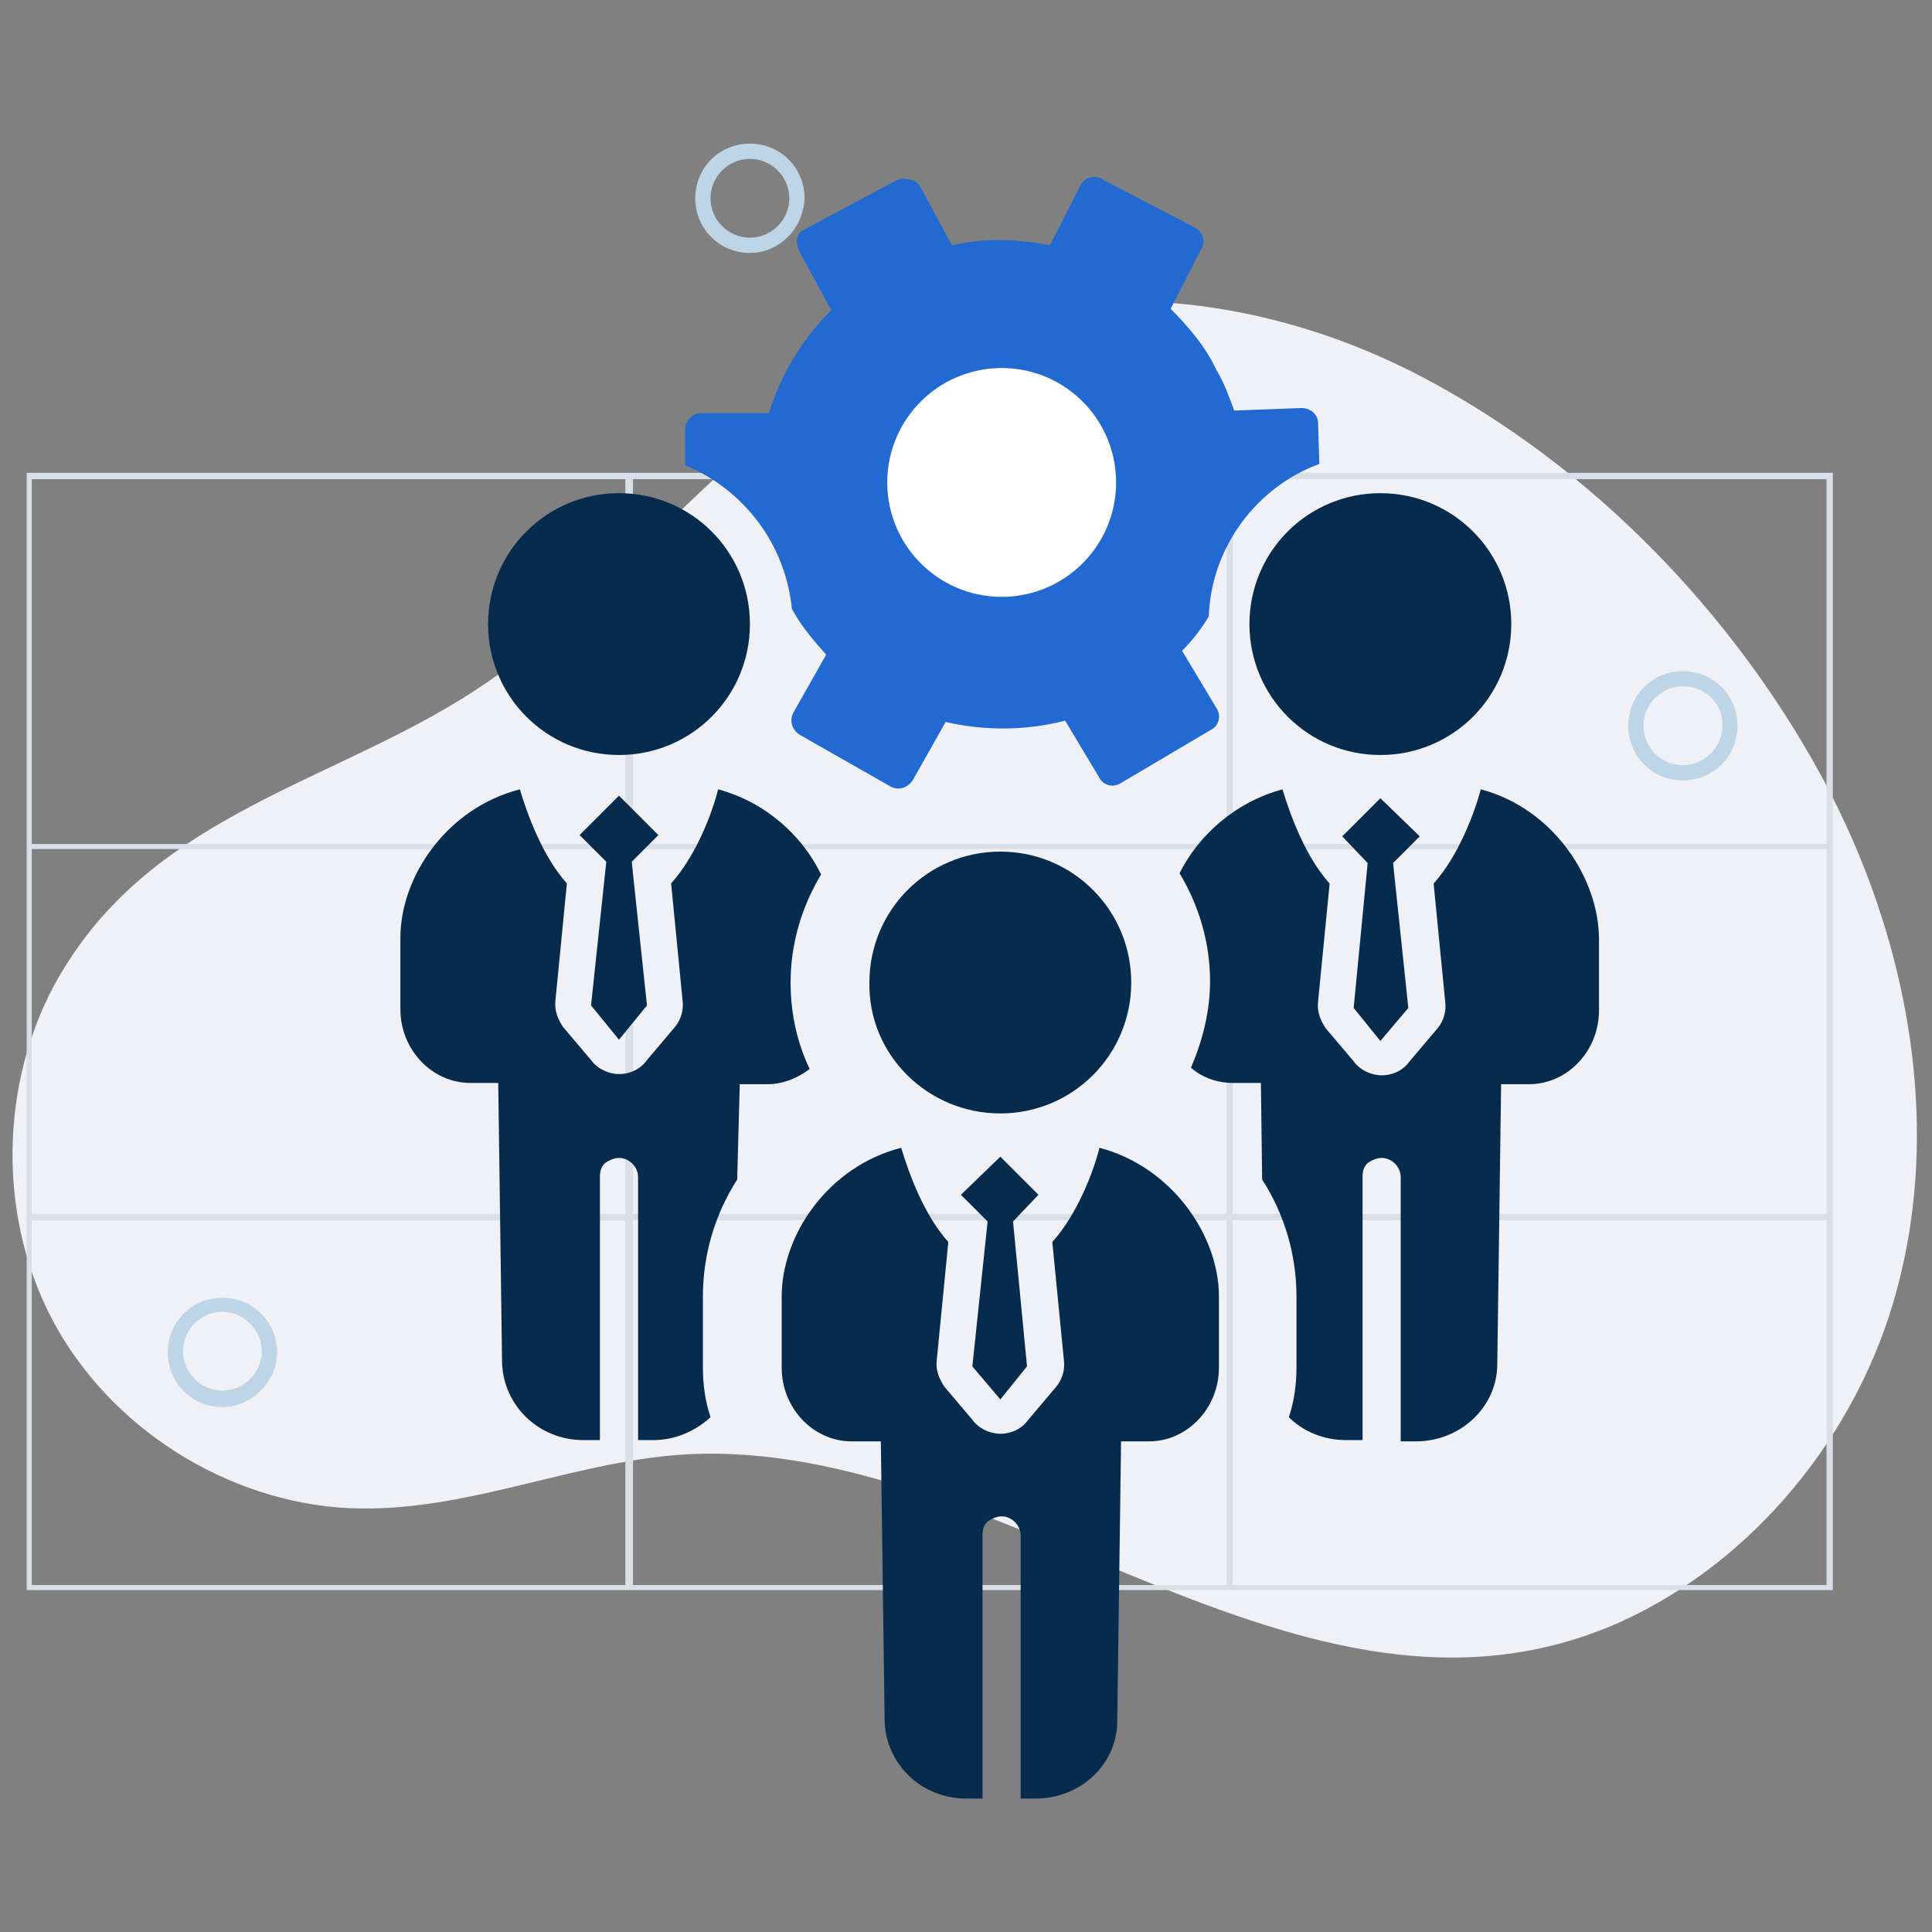 <?xml version="1.0" encoding="utf-8"?>
<!-- Generator: Adobe Illustrator 27.2.0, SVG Export Plug-In . SVG Version: 6.00 Build 0)  -->
<svg version="1.1" id="Calque_1" xmlns="http://www.w3.org/2000/svg" xmlns:xlink="http://www.w3.org/1999/xlink" x="0px" y="0px"
	 viewBox="0 0 152 152" style="enable-background:new 0 0 152 152;" xml:space="preserve">
<rect x="0" y="0" width="152" height="152" fill="#808080" stroke="none"/>
<style type="text/css">
	.st0{fill:#F0F1F6;}
	.st1{fill:#DADEE7;}
	.st2{fill:#BED5E7;}
	.st3{fill:#2269D1;}
	.st4{fill:#FFFFFF;}
	.st5{fill:#062B4C;}
</style>
<g>
	<path class="st0" d="M60.8,33.7C53,39.9,46.6,48,38.3,53.7c-10.9,7.5-24.9,9.8-32.7,21.6c-5.4,8-6.1,19-1.9,27.7
		c4.2,8.7,13.3,14.8,22.9,15.6c9.1,0.7,17.4-3.3,26.3-4.1c25.5-2.2,49.3,24.4,74.6,13.1c10.6-4.8,18.7-14.9,21.7-26
		c3.8-13.9,0.6-29.2-6.6-41.8c-7.3-12.8-18.4-23.9-31.6-30.6c-13.6-6.8-29.3-7.7-42.9-0.5C65.6,30.2,63.2,31.9,60.8,33.7z"/>
	<path class="st1" d="M97,37.2h-0.5H49.8h-0.5H2.1v29.1v0.5v28.7V96v29.1h47.2h0.5h46.7H97h47.2V96v-0.5V66.8v-0.5V37.2H97z
		 M49.8,37.7h46.7v28.7H49.8V37.7z M96.5,95.5H49.8V66.8h46.7V95.5z M2.5,37.7h46.7v28.7H2.5V37.7z M2.5,66.8h46.7v28.7H2.5V66.8z
		 M49.3,124.7H2.5V96h46.7V124.7z M96.5,124.7H49.8V96h46.7V124.7z M143.7,124.7H97V96h46.7V124.7z M143.7,95.5H97V66.8h46.7V95.5z
		 M97,66.4V37.7h46.7v28.7H97z"/>
	<g>
		<path class="st2" d="M17.5,110.7c-2.4,0-4.3-1.9-4.3-4.3c0-2.4,1.9-4.3,4.3-4.3c2.4,0,4.3,1.9,4.3,4.3
			C21.8,108.7,19.8,110.7,17.5,110.7z M17.5,103.2c-1.7,0-3.1,1.4-3.1,3.1c0,1.7,1.4,3.1,3.1,3.1c1.7,0,3.1-1.4,3.1-3.1
			C20.6,104.7,19.2,103.2,17.5,103.2z"/>
	</g>
	<g>
		<path class="st2" d="M59,19.9c-2.4,0-4.3-1.9-4.3-4.3c0-2.4,1.9-4.3,4.3-4.3c2.4,0,4.3,1.9,4.3,4.3C63.2,18,61.3,19.9,59,19.9z
			 M59,12.5c-1.7,0-3.1,1.4-3.1,3.1c0,1.7,1.4,3.1,3.1,3.1c1.7,0,3.1-1.4,3.1-3.1C62.1,13.9,60.7,12.5,59,12.5z"/>
	</g>
	<g>
		<path class="st2" d="M132.4,61.4c-2.4,0-4.3-1.9-4.3-4.3c0-2.4,1.9-4.3,4.3-4.3c2.4,0,4.3,1.9,4.3,4.3
			C136.7,59.5,134.8,61.4,132.4,61.4z M132.4,54c-1.7,0-3.1,1.4-3.1,3.1c0,1.7,1.4,3.1,3.1,3.1c1.7,0,3.1-1.4,3.1-3.1
			C135.6,55.4,134.2,54,132.4,54z"/>
	</g>
	<g>
		<path class="st3" d="M95.1,48.5c-0.6,1-1.3,1.9-2.1,2.7l2.7,4.5c0.4,0.6,0.2,1.4-0.4,1.7l-7.1,4.2c-0.6,0.4-1.4,0.2-1.7-0.4
			l-2.7-4.5c-3.1,0.8-6.4,0.8-9.4,0.1l-2.6,4.6c-0.4,0.6-1.1,0.8-1.7,0.5l-7.2-4.1c-0.6-0.4-0.8-1.1-0.5-1.7l2.6-4.6
			c-1-1.1-2-2.3-2.7-3.6c-0.5-5.1-3.8-9.4-8.4-11.3l0-2.8c0-0.7,0.6-1.3,1.3-1.3l5.3,0c0.9-3,2.6-5.8,4.9-8.1l-2.5-4.6
			c-0.3-0.6-0.3-1.4,0.3-1.7l7.3-3.9c0.6-0.3,1.6-0.1,1.9,0.5l2.5,4.6c2.6-0.6,5.2-0.5,7.7,0l2.4-4.7c0.3-0.6,1.1-0.9,1.7-0.5
			l7.3,3.8c0.6,0.3,0.9,1.1,0.5,1.7l-2.4,4.7c1.4,1.4,2.7,2.9,3.6,4.8c0.6,1,1,2.1,1.4,3.2l5.3-0.2c0.7,0,1.3,0.5,1.3,1.2l0.1,3.2
			C98.9,38.3,95.3,43,95.1,48.5z"/>
		<ellipse transform="matrix(0.688 -0.726 0.726 0.688 -2.995 69.021)" class="st4" cx="78.8" cy="38" rx="9" ry="9"/>
	</g>
	<path class="st5" d="M64.6,68.8c-1.5,2.5-2.4,5.4-2.4,8.5c0,2.4,0.5,4.7,1.5,6.8c-0.9,0.7-2.1,1.2-3.3,1.2h-2.2L58,92.8
		c-1.8,2.8-2.7,6-2.7,9.2v5.6c0,1.4,0.2,2.7,0.6,3.9c-1.2,1.1-2.8,1.8-4.5,1.8h-1.2V92.6c0-0.8-0.7-1.5-1.5-1.5
		c-0.4,0-0.8,0.2-1.1,0.4c-0.3,0.3-0.4,0.6-0.4,1.1v20.7h-1.3c-3.5,0-6.3-2.7-6.4-6.1l-0.3-22H37c-3,0-5.5-2.6-5.5-5.8v-5.6
		c0-4.8,3.6-10.2,9.4-11.7c0.6,2,1.8,5.3,3.7,7.4l-0.9,9.2c-0.1,0.8,0.2,1.5,0.6,2.1l2.2,2.6c0.5,0.7,1.4,1.1,2.2,1.1
		c0.9,0,1.7-0.4,2.2-1.1l2.2-2.6c0.5-0.6,0.7-1.4,0.6-2.1l-0.9-9.2c1.9-2.1,3.2-5.4,3.7-7.4C60.2,63.1,63.1,65.7,64.6,68.8
		L64.6,68.8z"/>
	<polygon class="st5" points="51.8,65.7 48.7,62.6 45.6,65.7 47.7,67.8 46.5,79.1 48.7,81.8 50.9,79.1 49.7,67.8 	"/>
	<path class="st5" d="M48.7,59.4c5.7,0,10.3-4.6,10.3-10.3c0-5.7-4.6-10.3-10.3-10.3c-5.7,0-10.3,4.6-10.3,10.3
		C38.4,54.8,43,59.4,48.7,59.4z"/>
	<path class="st5" d="M125.8,73.9v5.6c0,3.2-2.5,5.8-5.5,5.8h-2.2l-0.3,22c0,3.4-2.9,6.1-6.4,6.1h-1.2V92.6c0-0.8-0.7-1.5-1.5-1.5
		c-0.4,0-0.8,0.2-1.1,0.4c-0.3,0.3-0.4,0.6-0.4,1.1v20.7h-1.3c-1.8,0-3.4-0.7-4.5-1.8c0.4-1.2,0.6-2.5,0.6-3.9V102
		c0-3.2-0.9-6.4-2.7-9.2l-0.1-7.6h-2.2c-1.2,0-2.4-0.4-3.3-1.2c0.9-2.1,1.5-4.4,1.5-6.8c0-3.1-0.9-6-2.4-8.5c1.5-3,4.4-5.6,8.1-6.6
		c0.6,2,1.8,5.3,3.7,7.4l0,0.1l-0.9,9.2c-0.1,0.8,0.2,1.5,0.6,2.1l2.2,2.6c0.5,0.7,1.4,1.1,2.2,1.1c0.9,0,1.7-0.4,2.2-1.1l2.2-2.6
		c0.5-0.6,0.7-1.4,0.6-2.1l-0.9-9.2l0-0.1c1.9-2.1,3.2-5.5,3.7-7.4C122.2,63.6,125.8,69.1,125.8,73.9z"/>
	<polygon class="st5" points="111.7,65.8 108.6,62.8 105.6,65.8 107.6,67.9 106.5,79.3 108.6,81.9 110.8,79.3 109.6,67.9 	"/>
	<path class="st5" d="M108.6,59.4c5.7,0,10.3-4.6,10.3-10.3c0-5.7-4.6-10.3-10.3-10.3c-5.7,0-10.3,4.6-10.3,10.3
		C98.3,54.8,102.9,59.4,108.6,59.4z"/>
	<g>
		<path class="st5" d="M95.9,102v5.6c0,3.2-2.5,5.8-5.5,5.8h-2.2l-0.3,22c0,3.4-2.9,6.1-6.4,6.1h-1.2v-20.7c0-0.8-0.7-1.5-1.5-1.5
			c-0.4,0-0.8,0.2-1.1,0.4c-0.3,0.3-0.4,0.6-0.4,1.1v20.7h-1.3c-3.5,0-6.3-2.7-6.4-6.1l-0.3-22H67c-3,0-5.5-2.6-5.5-5.8V102
			c0-4.8,3.6-10.2,9.4-11.7c0.6,2,1.8,5.3,3.7,7.4l0,0.1l-0.9,9.2c-0.1,0.8,0.2,1.5,0.6,2.1l2.2,2.6c0.5,0.7,1.4,1.1,2.2,1.1
			c0.9,0,1.7-0.4,2.2-1.1l2.2-2.6c0.5-0.6,0.7-1.4,0.6-2.1l-0.9-9.2l0-0.1c1.9-2.1,3.2-5.4,3.7-7.4C92.2,91.8,95.9,97.2,95.9,102z"
			/>
		<path class="st5" d="M78.7,87.6C84.4,87.6,89,83,89,77.3C89,71.6,84.4,67,78.7,67c-5.7,0-10.3,4.6-10.3,10.3
			C68.3,83,73,87.6,78.7,87.6z"/>
		<polygon class="st5" points="81.7,94 78.7,91 75.6,94 77.7,96.1 76.5,107.5 78.7,110.1 80.8,107.5 79.7,96.1 		"/>
	</g>
</g>
</svg>
